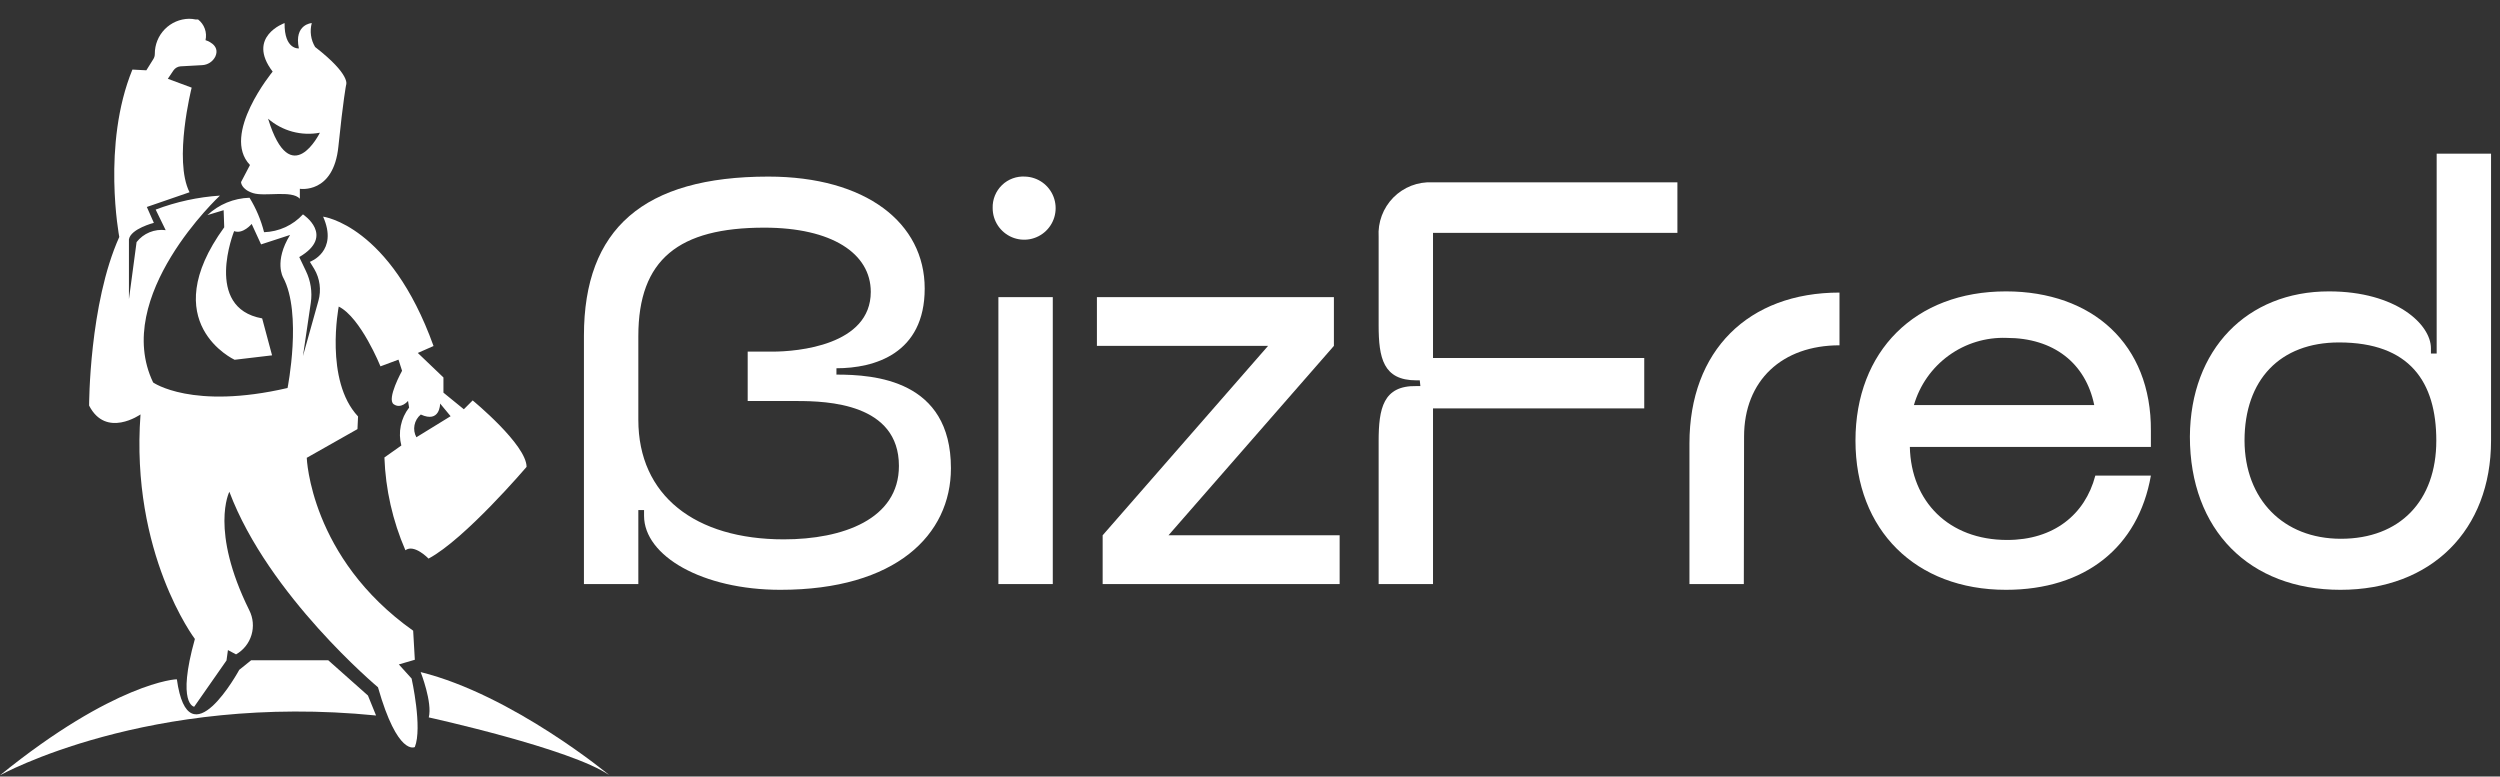 <svg width="132" height="41" viewBox="0 0 132 41" fill="none" xmlns="http://www.w3.org/2000/svg">
<rect x="0" y="0" width="132" height="41" fill="#333333" stroke="none"/>
<g clip-path="url(#clip0_447_718)">
<path d="M30.832 17.72C30.832 12.083 33.981 9.324 40.568 9.324C45.738 9.324 48.824 11.78 48.824 15.233C48.824 18.686 46.16 19.444 44.164 19.444V19.779C46.16 19.779 50.209 20.05 50.209 24.722C50.209 28.238 47.306 31.142 41.204 31.142C37.092 31.142 34.006 29.355 34.006 27.234V26.931H33.704V30.839H30.832V17.72ZM39.478 18.566H40.782C42.111 18.566 45.977 18.232 45.977 15.41C45.977 13.383 43.924 12.02 40.354 12.02C35.851 12.02 33.704 13.686 33.704 17.746V22.165C33.704 26.167 36.701 28.478 41.386 28.478C44.497 28.478 47.463 27.417 47.463 24.602C47.463 21.3 43.685 21.174 42.079 21.174H39.478V18.566Z" fill="white"/>
<path d="M54.139 9.324C54.464 9.337 54.779 9.445 55.044 9.635C55.309 9.826 55.513 10.09 55.629 10.396C55.745 10.701 55.769 11.034 55.698 11.353C55.627 11.672 55.464 11.963 55.229 12.19C54.994 12.417 54.698 12.569 54.377 12.629C54.057 12.688 53.726 12.651 53.426 12.524C53.126 12.396 52.87 12.182 52.689 11.91C52.509 11.637 52.413 11.318 52.413 10.991C52.405 10.764 52.445 10.539 52.53 10.329C52.615 10.119 52.743 9.93 52.906 9.772C53.068 9.615 53.262 9.494 53.475 9.417C53.687 9.34 53.913 9.308 54.139 9.324ZM52.715 15.688H55.587V30.839H52.715V15.688Z" fill="white"/>
<path d="M66.954 18.263H57.917V15.688H70.43V18.263L61.696 28.263H70.733V30.839H58.22V28.263L66.954 18.263Z" fill="white"/>
<path d="M86.816 21.565H75.663V30.839H72.792V23.295C72.792 21.565 73.031 20.353 74.782 20.385H74.996L74.964 20.082H74.782C73.031 20.082 72.792 18.901 72.792 17.171V12.506C72.768 12.124 72.825 11.742 72.959 11.384C73.093 11.027 73.301 10.701 73.569 10.429C73.837 10.158 74.16 9.946 74.515 9.807C74.871 9.669 75.251 9.608 75.632 9.627H88.567V12.297H75.663V18.901H86.816V21.565Z" fill="white"/>
<path d="M92.074 30.839H89.203V23.415C89.203 18.51 92.314 15.448 97.125 15.448V18.232C94.102 18.232 92.087 20.082 92.087 23.055L92.074 30.839Z" fill="white"/>
<path d="M100.84 23.598C100.903 26.477 102.893 28.51 105.979 28.51C108.429 28.51 110.091 27.178 110.633 25.113H113.567C112.9 28.901 110.091 31.142 105.916 31.142C101.143 31.142 97.969 27.986 97.969 23.264C97.969 18.541 101.117 15.385 105.916 15.385C110.482 15.385 113.599 18.175 113.567 22.752V23.598H100.84ZM110.576 21.389C110.123 19.173 108.429 17.841 105.948 17.841C104.854 17.801 103.779 18.129 102.893 18.772C102.007 19.414 101.36 20.335 101.054 21.389H110.576Z" fill="white"/>
<path d="M122.969 15.385C126.54 15.385 128.353 17.146 128.353 18.384V18.668H128.656V8.112H131.527V23.264C131.527 27.992 128.379 31.142 123.574 31.142C118.769 31.142 115.626 27.986 115.626 23.055C115.652 18.447 118.643 15.385 122.969 15.385ZM123.599 28.447C126.716 28.447 128.637 26.445 128.637 23.264C128.637 20.177 127.245 18.081 123.498 18.081C120.387 18.081 118.511 20.05 118.511 23.264C118.523 26.357 120.551 28.447 123.599 28.447Z" fill="white"/>
<path d="M24.957 21.142L24.491 21.609L23.414 20.732V19.93L22.06 18.636L22.891 18.27C20.593 11.881 17.06 11.439 17.06 11.439C17.879 13.282 16.361 13.825 16.361 13.825L16.594 14.204C16.741 14.454 16.836 14.731 16.874 15.018C16.912 15.306 16.892 15.598 16.814 15.877L15.996 18.8L16.411 15.984C16.494 15.413 16.404 14.831 16.153 14.311L15.801 13.573C17.721 12.449 15.996 11.319 15.996 11.319C15.733 11.604 15.416 11.835 15.064 11.996C14.711 12.158 14.33 12.247 13.943 12.26C13.781 11.618 13.522 11.005 13.175 10.441C12.347 10.465 11.556 10.79 10.952 11.357L11.808 11.098L11.839 12.001C8.174 17.051 12.387 18.996 12.387 18.996L14.365 18.762L13.842 16.811C10.731 16.256 12.362 12.203 12.362 12.203C12.828 12.38 13.288 11.824 13.288 11.824L13.785 12.904L15.316 12.405C14.453 13.806 14.95 14.652 14.95 14.652C15.964 16.546 15.183 20.486 15.183 20.486C10.146 21.654 8.086 20.195 8.086 20.195C5.901 15.643 11.613 10.328 11.613 10.328C10.451 10.405 9.308 10.654 8.219 11.066L8.748 12.152C8.459 12.115 8.165 12.153 7.896 12.264C7.626 12.374 7.39 12.554 7.211 12.784L6.808 15.795V12.638C6.902 12.077 8.124 11.767 8.124 11.767L7.753 10.928L10.007 10.151C9.151 8.459 10.12 4.627 10.12 4.627L8.861 4.16L9.163 3.712C9.205 3.652 9.26 3.603 9.323 3.567C9.386 3.531 9.456 3.509 9.528 3.503L10.668 3.44C10.816 3.434 10.96 3.388 11.084 3.307C11.208 3.226 11.308 3.113 11.373 2.979C11.651 2.348 10.851 2.121 10.851 2.121C10.896 1.92 10.884 1.711 10.814 1.518C10.745 1.324 10.622 1.155 10.46 1.029H10.335C10.219 1.004 10.1 0.991 9.982 0.991C9.497 0.999 9.036 1.199 8.697 1.546C8.359 1.894 8.171 2.361 8.174 2.847C8.176 2.946 8.147 3.042 8.093 3.125L7.727 3.712L6.991 3.674C5.366 7.638 6.298 12.512 6.298 12.512C4.705 16.047 4.705 21.414 4.705 21.414C5.599 23.162 7.419 21.881 7.419 21.881C6.877 29.229 10.29 33.737 10.29 33.737C9.321 37.197 10.253 37.316 10.253 37.316L11.959 34.873L12.035 34.324L12.463 34.551C12.856 34.328 13.148 33.961 13.278 33.527C13.408 33.093 13.367 32.626 13.162 32.222C11.065 27.986 12.11 25.965 12.11 25.965C14.17 31.445 19.957 36.287 19.957 36.287C21.002 39.955 21.903 39.444 21.903 39.444C22.312 38.421 21.733 35.827 21.733 35.827L21.059 35.082L21.903 34.835L21.815 33.301C16.374 29.45 16.197 24.172 16.197 24.172L18.874 22.657L18.905 21.988C17.123 20.094 17.885 16.186 17.885 16.186C19.05 16.767 20.089 19.343 20.089 19.343L21.04 18.989L21.229 19.577C21.229 19.577 20.398 21.073 20.788 21.344C21.179 21.616 21.544 21.168 21.544 21.168L21.601 21.521C21.383 21.801 21.233 22.127 21.163 22.474C21.091 22.821 21.101 23.18 21.191 23.522L20.297 24.154C20.357 25.842 20.733 27.504 21.405 29.053C21.871 28.705 22.627 29.494 22.627 29.494C24.548 28.472 27.803 24.652 27.803 24.652C27.803 23.478 24.957 21.142 24.957 21.142ZM21.985 23.087C21.878 22.891 21.843 22.664 21.886 22.445C21.929 22.226 22.046 22.029 22.218 21.887C23.225 22.348 23.238 21.357 23.238 21.306L23.792 21.976L21.985 23.087Z" fill="white"/>
<path d="M0 40.934C0 40.934 7.834 36.578 19.856 37.778L19.427 36.723L17.33 34.861H13.262L12.633 35.366C12.633 35.366 9.956 40.303 9.339 35.871C9.345 35.839 6.045 36.035 0 40.934Z" fill="white"/>
<path d="M22.211 35.486C22.211 35.486 22.841 37.089 22.639 37.879C22.639 37.879 30.165 39.532 32.18 40.934C32.186 40.934 27.066 36.692 22.211 35.486Z" fill="white"/>
<path d="M16.638 2.481C16.525 2.293 16.451 2.084 16.421 1.867C16.391 1.65 16.405 1.43 16.461 1.218C16.461 1.218 15.511 1.275 15.781 2.556C15.781 2.556 15.007 2.638 15.026 1.218C15.026 1.218 12.992 1.938 14.396 3.781C14.396 3.781 11.656 7.108 13.199 8.712L12.727 9.614C12.727 9.614 12.727 9.993 13.357 10.195C13.986 10.397 15.397 10.025 15.832 10.492V9.968C15.832 9.968 17.608 10.258 17.866 7.746C18.124 5.233 18.275 4.482 18.275 4.482C18.275 4.482 18.558 3.971 16.638 2.481ZM14.157 6.269C14.527 6.59 14.966 6.823 15.439 6.951C15.912 7.078 16.408 7.098 16.89 7.007C16.89 7.007 15.353 10.157 14.157 6.275V6.269Z" fill="white"/>
</g>
<defs>
<clipPath id="clip0_447_718">
<rect width="131.552" height="40" fill="white" transform="translate(0 0.928)"/>
</clipPath>
</defs>
</svg>
